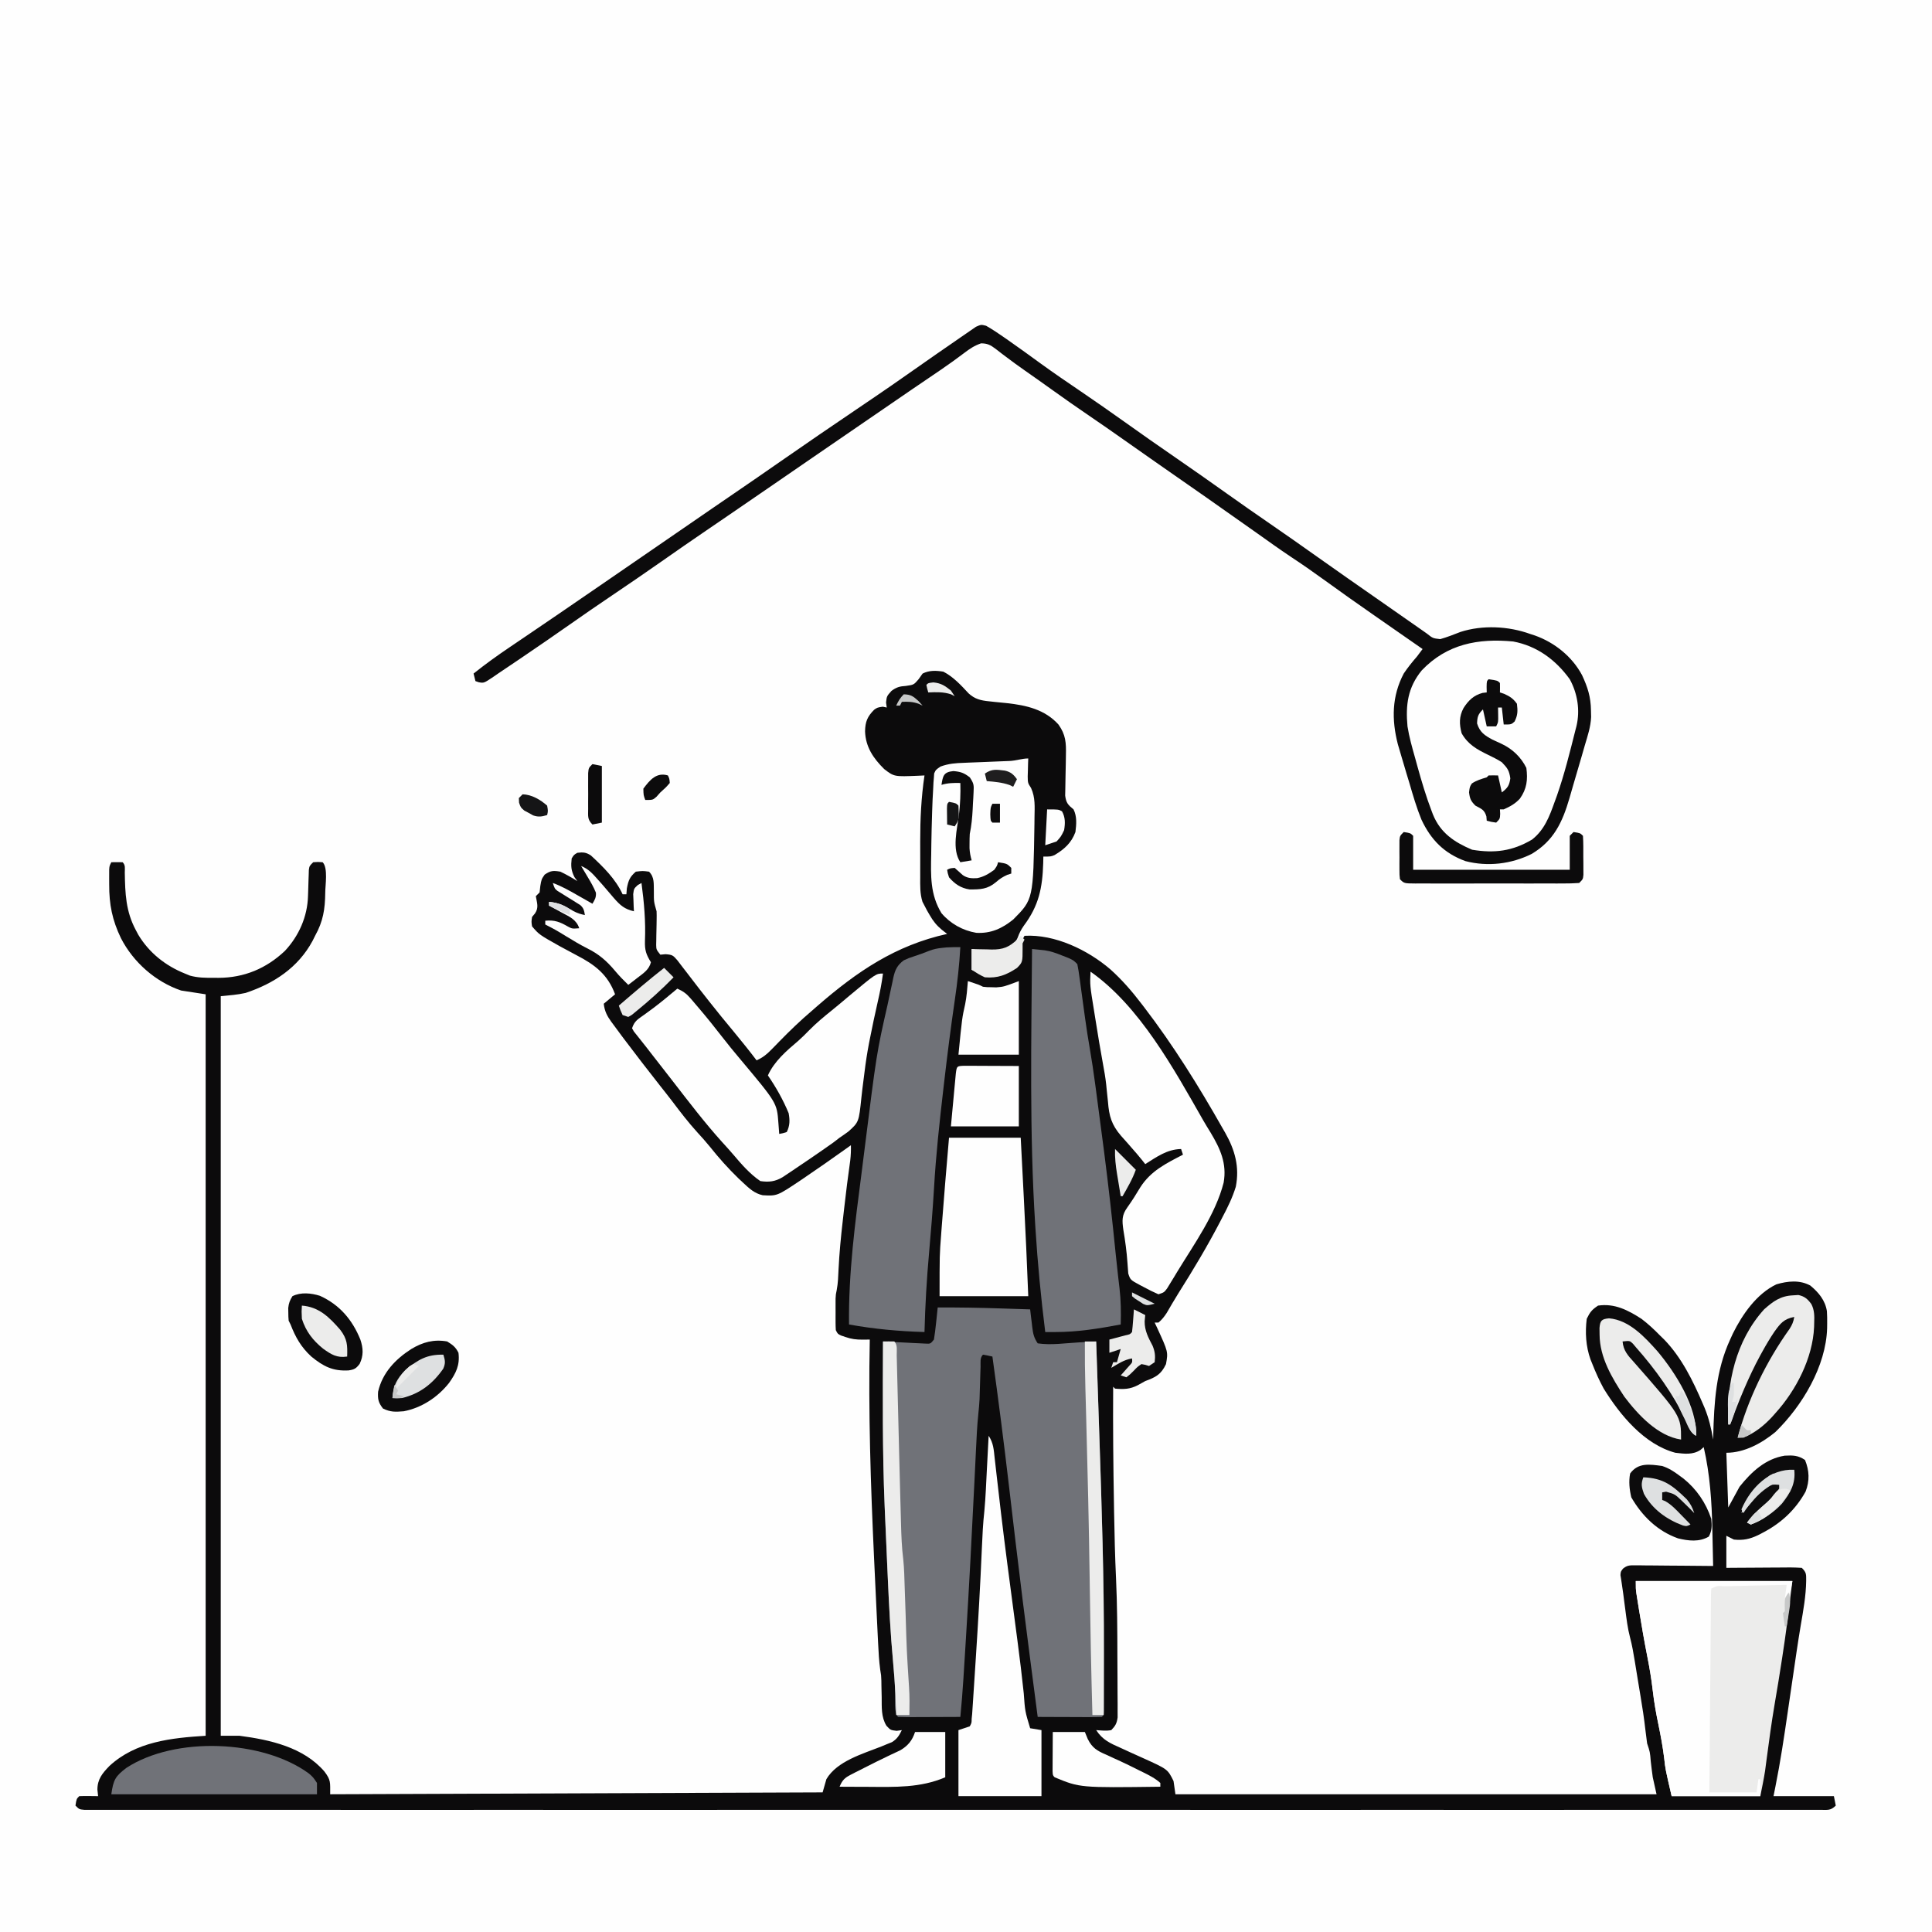 <svg version="1.1" xmlns="http://www.w3.org/2000/svg" width="1024" height="1024">
<rect width="100%" height="100%" fill="#333333" stroke="none"/>
<path d="M0 0 C337.92 0 675.84 0 1024 0 C1024 337.92 1024 675.84 1024 1024 C686.08 1024 348.16 1024 0 1024 C0 686.08 0 348.16 0 0 Z " fill="#FEFEFE" transform="translate(0,0)"/>
<path d="M0 0 C5.268 2.711 9.368 7.183 13.359 11.484 C16.657 14.531 19.857 15.279 24.254 15.711 C25.274 15.822 26.294 15.933 27.346 16.047 C29.462 16.263 31.58 16.474 33.697 16.68 C44.023 17.818 53.803 20.042 61 28 C64.873 33.422 65.113 37.668 64.957 44.25 C64.935 45.677 64.913 47.104 64.893 48.531 C64.855 50.77 64.812 53.008 64.753 55.246 C64.699 57.414 64.67 59.581 64.645 61.75 C64.604 63.691 64.604 63.691 64.562 65.672 C65.075 69.569 66.025 70.562 69 73 C70.878 76.756 70.515 80.91 70 85 C67.867 90.771 64.137 94.074 58.965 97.188 C57 98 57 98 53 98 C52.961 99.758 52.961 99.758 52.922 101.551 C52.505 114.663 50.615 124.005 42.594 134.711 C41.157 136.774 40.277 138.526 39.438 140.875 C37.522 145.038 36.231 146.176 32 148 C26.161 148.508 20.693 148.423 15 147 C15 150.63 15 154.26 15 158 C16.65 158.66 18.3 159.32 20 160 C20.66 160.33 21.32 160.66 22 161 C28.687 161.836 33.287 159.338 39 156 C41.092 153.908 40.443 149.594 40.621 146.762 C40.991 144.069 41.636 142.325 43 140 C59.102 139.089 76.521 147.464 88.562 157.812 C94.702 163.323 100.001 169.441 105 176 C105.407 176.528 105.814 177.057 106.234 177.601 C121.82 197.914 135.395 219.741 148 242 C148.68 243.182 148.68 243.182 149.375 244.388 C154.575 253.562 157.059 262.536 155 273 C153.257 278.68 150.775 283.761 148 289 C147.357 290.242 147.357 290.242 146.7 291.508 C139.903 304.571 132.379 317.133 124.509 329.572 C122.402 332.963 120.392 336.409 118.39 339.862 C117.075 341.885 115.848 343.453 114 345 C113.34 345 112.68 345 112 345 C112.65 346.377 112.65 346.377 113.312 347.781 C119.159 360.509 119.159 360.509 118 367 C115.405 372.501 112.586 373.952 107 376 C105.683 376.721 104.37 377.45 103.062 378.188 C98.862 380.337 95.672 380.41 91 380 C90.67 379.67 90.34 379.34 90 379 C89.857 400.068 90.061 421.123 90.438 442.188 C90.457 443.338 90.477 444.489 90.497 445.675 C90.699 457.325 90.971 468.959 91.52 480.598 C92.149 494.373 92.222 508.148 92.24 521.935 C92.246 525.584 92.27 529.232 92.298 532.881 C92.317 535.726 92.322 538.571 92.324 541.415 C92.328 543.412 92.347 545.408 92.366 547.405 C92.363 548.608 92.36 549.812 92.356 551.052 C92.36 552.107 92.364 553.163 92.367 554.251 C91.95 557.377 91.181 558.754 89 561 C86.239 561.528 83.836 561.186 81 561 C84.383 566.231 88.498 568.011 94 570.438 C95.712 571.225 97.425 572.013 99.137 572.801 C101.41 573.832 103.685 574.859 105.963 575.88 C118.906 581.727 118.906 581.727 122 588 C122.33 590.31 122.66 592.62 123 595 C207.15 595 291.3 595 378 595 C377.34 592.03 376.68 589.06 376 586 C375.609 583.184 375.246 580.386 374.938 577.562 C374.539 572.632 374.539 572.632 373 568 C372.651 565.541 372.34 563.092 372.062 560.625 C371.397 554.76 370.523 548.955 369.533 543.136 C369.008 540.046 368.501 536.953 368 533.859 C367.835 532.851 367.67 531.843 367.5 530.805 C367.164 528.753 366.831 526.701 366.5 524.648 C365.796 520.371 365.089 516.14 363.973 511.949 C362.684 507.054 362.086 502.076 361.438 497.062 C361.312 496.125 361.186 495.187 361.057 494.221 C360.811 492.37 360.573 490.518 360.343 488.665 C360.117 486.909 359.864 485.157 359.583 483.41 C359.404 482.215 359.404 482.215 359.223 480.996 C359.108 480.295 358.993 479.595 358.875 478.873 C359 477 359 477 360.223 475.404 C362.491 473.612 363.695 473.636 366.563 473.659 C367.484 473.66 368.405 473.66 369.353 473.66 C370.344 473.676 371.335 473.691 372.355 473.707 C373.881 473.713 373.881 473.713 375.437 473.72 C378.687 473.737 381.937 473.774 385.188 473.812 C387.39 473.828 389.592 473.841 391.795 473.854 C397.197 473.887 402.598 473.937 408 474 C407.905 469.184 407.798 464.368 407.683 459.553 C407.645 457.923 407.61 456.293 407.578 454.663 C407.287 439.952 406.322 425.383 403 411 C402.17 411.729 402.17 411.729 401.324 412.473 C397.191 415.189 392.768 414.566 388 414 C371.463 409.596 358.64 393.973 350 380 C347.706 375.763 345.762 371.482 344 367 C343.661 366.161 343.322 365.322 342.973 364.457 C340.529 357.553 340.097 350.252 341 343 C342.68 339.489 343.723 338.184 347 336 C355.749 334.709 362.782 338.352 370 343 C373.628 345.75 376.829 348.74 380 352 C380.673 352.652 381.346 353.305 382.039 353.977 C391.262 363.494 397.333 375.867 402.5 387.938 C402.826 388.693 403.152 389.449 403.488 390.228 C405.738 395.71 407.018 401.163 408 407 C408.015 406.392 408.029 405.785 408.044 405.158 C408.521 387.279 409.426 370.493 417 354 C417.492 352.921 417.985 351.842 418.492 350.73 C423.468 340.695 431.1 329.672 441.551 324.719 C447.53 322.964 453.892 322.303 459.504 325.367 C463.866 328.982 467.415 333.169 468.299 338.958 C468.44 341.169 468.468 343.347 468.438 345.562 C468.424 346.757 468.424 346.757 468.41 347.976 C467.825 368.152 455.204 389.169 441 403 C433.732 408.988 424.495 414 415 414 C415.33 423.57 415.66 433.14 416 443 C418.97 437.555 418.97 437.555 422 432 C428.271 424.152 435.734 417.153 445.93 415.535 C450.281 415.299 453.03 415.346 456.688 417.812 C459.01 423.452 459.218 428.849 457 434.586 C451.532 444.435 443.754 451.541 433.812 456.625 C432.815 457.14 432.815 457.14 431.797 457.665 C427.404 459.759 423.951 460.51 419 460 C417.68 459.34 416.36 458.68 415 458 C415 463.61 415 469.22 415 475 C416.201 474.99 417.402 474.979 418.64 474.968 C423.087 474.932 427.533 474.909 431.98 474.89 C433.906 474.88 435.833 474.866 437.759 474.849 C440.524 474.825 443.289 474.814 446.055 474.805 C446.919 474.794 447.784 474.784 448.675 474.773 C450.785 474.773 452.894 474.877 455 475 C457.537 477.537 457.298 478.412 457.312 481.938 C457.189 489.832 455.8 497.505 454.46 505.264 C452.881 514.659 451.536 524.093 450.16 533.52 C449.816 535.865 449.472 538.211 449.127 540.557 C448.595 544.183 448.063 547.809 447.534 551.436 C445.603 564.676 443.644 577.88 441 591 C440.67 592.65 440.34 594.3 440 596 C450.56 596 461.12 596 472 596 C472.33 597.65 472.66 599.3 473 601 C470.239 603.761 468.666 603.25 464.797 603.251 C464.15 603.254 463.502 603.256 462.835 603.259 C460.64 603.266 458.446 603.259 456.251 603.252 C454.665 603.254 453.079 603.257 451.493 603.26 C447.098 603.268 442.704 603.264 438.309 603.257 C433.542 603.252 428.775 603.258 424.008 603.263 C415.641 603.271 407.274 603.27 398.907 603.265 C386.465 603.258 374.023 603.262 361.582 603.268 C339.366 603.278 317.15 603.277 294.934 603.272 C275.493 603.267 256.052 603.265 236.611 603.268 C235.324 603.268 234.036 603.268 232.71 603.268 C227.484 603.269 222.258 603.269 217.032 603.27 C202.423 603.272 187.813 603.273 173.204 603.274 C172.206 603.274 172.206 603.274 171.188 603.274 C149.978 603.274 128.769 603.272 107.56 603.268 C106.527 603.268 106.527 603.268 105.474 603.267 C94.298 603.265 83.121 603.263 71.945 603.26 C27.614 603.251 -16.717 603.251 -61.047 603.261 C-72.218 603.263 -83.389 603.266 -94.56 603.268 C-95.247 603.268 -95.935 603.268 -96.644 603.268 C-117.831 603.273 -139.017 603.274 -160.204 603.274 C-161.201 603.274 -161.201 603.274 -162.219 603.274 C-177.466 603.273 -192.714 603.271 -207.962 603.27 C-213.178 603.269 -218.395 603.268 -223.611 603.268 C-225.538 603.267 -225.538 603.267 -227.504 603.267 C-246.937 603.265 -266.37 603.268 -285.803 603.273 C-307.89 603.278 -329.977 603.277 -352.064 603.266 C-364.439 603.26 -376.814 603.26 -389.189 603.267 C-397.44 603.272 -405.691 603.269 -413.942 603.26 C-418.653 603.256 -423.364 603.254 -428.076 603.261 C-432.353 603.268 -436.63 603.265 -440.907 603.255 C-442.453 603.253 -443.999 603.254 -445.545 603.259 C-447.629 603.266 -449.713 603.26 -451.797 603.251 C-453.535 603.25 -453.535 603.25 -455.308 603.25 C-458 603 -458 603 -460 601 C-459.464 597.464 -459.464 597.464 -458 596 C-456.314 595.928 -454.625 595.916 -452.938 595.938 C-452.018 595.947 -451.099 595.956 -450.152 595.965 C-449.442 595.976 -448.732 595.988 -448 596 C-448.186 594.268 -448.186 594.268 -448.375 592.5 C-448.356 586.988 -445.728 583.84 -442 580 C-428.036 567.07 -409.116 565.132 -391 564 C-391 434.31 -391 304.62 -391 171 C-395.29 170.34 -399.58 169.68 -404 169 C-417.618 164.375 -429.355 153.991 -435.903 141.241 C-440.532 131.611 -442.171 123.366 -442.125 112.75 C-442.131 111.385 -442.131 111.385 -442.137 109.992 C-442.135 109.123 -442.134 108.255 -442.133 107.359 C-442.132 106.57 -442.131 105.781 -442.129 104.968 C-442 103 -442 103 -441 101 C-439 100.957 -437 100.959 -435 101 C-433.411 102.589 -433.872 104.252 -433.859 106.453 C-433.67 117.596 -433.358 126.997 -428 137 C-427.567 137.813 -427.134 138.627 -426.688 139.465 C-420.944 149.011 -412.267 155.877 -402 160 C-401.105 160.367 -400.211 160.735 -399.289 161.113 C-395.005 162.268 -391.041 162.292 -386.625 162.25 C-385.813 162.258 -385.001 162.265 -384.164 162.273 C-370.559 162.23 -358.862 157.315 -349 148 C-341.585 140.065 -337.063 129.84 -336.754 118.988 C-336.705 117.605 -336.705 117.605 -336.654 116.193 C-336.593 114.261 -336.535 112.329 -336.482 110.396 C-336.448 109.478 -336.414 108.56 -336.379 107.613 C-336.341 106.357 -336.341 106.357 -336.303 105.075 C-336 103 -336 103 -334 101 C-331.438 100.812 -331.438 100.812 -329 101 C-326.034 103.966 -327.627 113.219 -327.613 117.215 C-327.723 125.909 -328.719 132.323 -333 140 C-333.434 140.871 -333.869 141.743 -334.316 142.641 C-341.967 156.853 -354.821 165.274 -369.82 170.273 C-374.14 171.26 -378.591 171.559 -383 172 C-383 301.36 -383 430.72 -383 564 C-379.7 564 -376.4 564 -373 564 C-356.874 566.118 -339.035 570.062 -328 583 C-324.592 587.539 -325 588.641 -325 595 C-238.87 594.67 -152.74 594.34 -64 594 C-63.34 591.69 -62.68 589.38 -62 587 C-56.381 577.402 -42.722 573.584 -32.951 569.701 C-31.968 569.293 -30.985 568.885 -29.973 568.465 C-29.088 568.11 -28.204 567.756 -27.293 567.39 C-24.489 565.69 -23.466 563.892 -22 561 C-22.908 561.124 -23.815 561.247 -24.75 561.375 C-28 561 -28 561 -30.16 558.691 C-33.016 554.055 -32.637 548.85 -32.688 543.562 C-32.73 541.543 -32.775 539.523 -32.824 537.504 C-32.835 536.615 -32.847 535.726 -32.858 534.811 C-32.954 531.949 -32.954 531.949 -33.473 528.945 C-34.091 524.32 -34.351 519.734 -34.573 515.076 C-34.621 514.099 -34.67 513.122 -34.721 512.115 C-34.881 508.876 -35.037 505.637 -35.191 502.398 C-35.273 500.714 -35.273 500.714 -35.356 498.995 C-35.769 490.455 -36.168 481.915 -36.562 473.375 C-36.62 472.13 -36.678 470.886 -36.738 469.604 C-38.533 431.038 -39.795 392.609 -39 354 C-40.264 354.012 -41.528 354.024 -42.83 354.037 C-46.126 354.068 -48.804 353.737 -51.938 352.625 C-52.689 352.37 -53.441 352.115 -54.215 351.852 C-56 351 -56 351 -57 349 C-57.095 347.611 -57.131 346.217 -57.133 344.824 C-57.134 343.996 -57.135 343.168 -57.137 342.314 C-57.133 341.448 -57.129 340.581 -57.125 339.688 C-57.129 338.832 -57.133 337.977 -57.137 337.096 C-57.135 335.848 -57.135 335.848 -57.133 334.574 C-57.132 333.817 -57.131 333.06 -57.129 332.28 C-57 330 -57 330 -56.519 327.725 C-55.83 324.106 -55.716 320.495 -55.559 316.824 C-55.133 308.201 -54.318 299.66 -53.325 291.085 C-53.061 288.803 -52.804 286.52 -52.549 284.236 C-51.602 275.854 -50.554 267.495 -49.365 259.143 C-49.045 256.388 -48.928 253.769 -49 251 C-50.053 251.75 -51.106 252.5 -52.191 253.273 C-59.434 258.419 -66.694 263.537 -74.062 268.5 C-74.644 268.896 -75.225 269.292 -75.824 269.701 C-88.136 277.927 -88.136 277.927 -95.789 277.496 C-100.095 276.53 -102.839 273.961 -106 271 C-106.868 270.188 -107.735 269.376 -108.629 268.539 C-114.112 263.216 -119.059 257.66 -123.824 251.676 C-125.945 249.068 -128.159 246.595 -130.438 244.125 C-135.195 238.898 -139.439 233.331 -143.7 227.703 C-145.871 224.859 -148.094 222.057 -150.312 219.25 C-156.628 211.232 -162.864 203.156 -169 195 C-169.759 193.992 -169.759 193.992 -170.533 192.963 C-171.95 191.067 -173.353 189.161 -174.75 187.25 C-175.168 186.69 -175.587 186.13 -176.018 185.553 C-178.286 182.409 -179.57 179.87 -180 176 C-178.02 174.35 -176.04 172.7 -174 171 C-177.858 160.503 -184.698 155.332 -194.375 150.312 C-196.364 149.249 -198.351 148.183 -200.336 147.113 C-201.29 146.6 -202.243 146.086 -203.226 145.557 C-214.206 139.394 -214.206 139.394 -218 135 C-218.375 132.562 -218.375 132.562 -218 130 C-217.484 129.381 -216.969 128.762 -216.438 128.125 C-214.314 124.986 -215.397 122.616 -216 119 C-215.34 118.34 -214.68 117.68 -214 117 C-213.876 115.886 -213.752 114.772 -213.625 113.625 C-213 110 -213 110 -211.312 107.562 C-208.143 105.421 -206.789 105.357 -203 106 C-199.877 107.477 -196.932 109.176 -194 111 C-194.743 109.979 -194.743 109.979 -195.5 108.938 C-197.343 105.328 -197.445 103.006 -197 99 C-195.812 97.062 -195.812 97.062 -194 96 C-190.932 95.637 -189.452 95.71 -186.824 97.398 C-180.346 103.391 -173.712 109.867 -170 118 C-169.34 118 -168.68 118 -168 118 C-167.918 116.948 -167.835 115.896 -167.75 114.812 C-166.924 110.615 -166.222 108.798 -163 106 C-159.375 105.562 -159.375 105.562 -156 106 C-152.999 109.001 -153.573 112.467 -153.438 116.5 C-153.465 121.915 -153.465 121.915 -152 127 C-151.94 128.487 -151.94 129.977 -151.973 131.465 C-151.985 132.347 -151.997 133.23 -152.01 134.139 C-152.045 136.001 -152.084 137.863 -152.127 139.725 C-152.138 140.608 -152.149 141.492 -152.16 142.402 C-152.177 143.212 -152.194 144.021 -152.211 144.855 C-152.14 147.299 -152.14 147.299 -150 150 C-148.645 149.872 -148.645 149.872 -147.262 149.742 C-143.553 150.035 -143.272 150.34 -140.957 153.008 C-139.89 154.366 -138.843 155.739 -137.812 157.125 C-137.247 157.853 -136.682 158.581 -136.099 159.33 C-134.938 160.828 -133.784 162.332 -132.639 163.841 C-130.316 166.902 -127.939 169.918 -125.562 172.938 C-125.128 173.495 -124.693 174.052 -124.244 174.626 C-119.91 180.166 -115.426 185.58 -110.941 190.998 C-106.866 195.927 -102.863 200.902 -99 206 C-95.754 204.579 -93.637 202.862 -91.172 200.332 C-90.095 199.239 -90.095 199.239 -88.996 198.123 C-87.884 196.979 -87.884 196.979 -86.75 195.812 C-81.355 190.288 -75.876 185.01 -70 180 C-68.87 179.015 -67.741 178.03 -66.613 177.043 C-45.78 158.963 -25.397 145.049 2 139 C1.077 138.278 0.154 137.556 -0.797 136.812 C-3.59 134.482 -5.438 132.185 -7.25 129 C-7.73 128.175 -8.209 127.35 -8.703 126.5 C-9.345 125.262 -9.345 125.262 -10 124 C-10.527 123 -10.527 123 -11.064 121.979 C-12.439 117.602 -12.285 113.391 -12.266 108.828 C-12.268 107.832 -12.269 106.836 -12.271 105.81 C-12.273 103.699 -12.269 101.588 -12.261 99.476 C-12.25 96.303 -12.261 93.13 -12.273 89.957 C-12.28 78.159 -11.746 66.673 -10 55 C-11.604 55.078 -11.604 55.078 -13.24 55.157 C-26.058 55.687 -26.058 55.687 -31.355 51.625 C-37.125 45.924 -41.215 39.927 -41.5 31.625 C-41.41 26.534 -40.262 23.757 -36.668 20.172 C-35 19 -35 19 -32.125 18.562 C-31.424 18.707 -30.723 18.851 -30 19 C-30.124 18.113 -30.248 17.226 -30.375 16.312 C-30 13 -30 13 -27.5 10.188 C-24.943 8.265 -23.109 7.743 -19.938 7.562 C-15.673 6.965 -15.673 6.965 -13.125 4 C-12.424 3.01 -11.723 2.02 -11 1 C-7.462 -0.769 -3.854 -0.642 0 0 Z " fill="#0C0B0C" transform="translate(500,356)"/>
<path d="M0 0 C11.178 -0.068 22.328 0.13 33.5 0.5 C35.017 0.548 36.534 0.597 38.051 0.645 C41.701 0.76 45.35 0.879 49 1 C49.121 2.048 49.242 3.096 49.367 4.176 C49.536 5.555 49.705 6.934 49.875 8.312 C49.954 9.003 50.032 9.693 50.113 10.404 C50.559 13.956 50.98 15.97 53 19 C60.074 20.078 67.798 18.869 74.941 18.484 C75.816 18.438 76.69 18.391 77.591 18.343 C79.727 18.229 81.864 18.115 84 18 C84.376 29.157 84.75 40.314 85.122 51.47 C85.294 56.656 85.468 61.842 85.643 67.028 C86.927 105.093 88.192 143.145 88.13 181.236 C88.124 184.9 88.128 188.563 88.134 192.226 C88.138 195.103 88.136 197.98 88.134 200.858 C88.133 202.864 88.136 204.87 88.139 206.876 C88.134 208.659 88.134 208.659 88.129 210.479 C88.129 211.525 88.128 212.572 88.127 213.65 C88 216 88 216 87 217 C84.479 217.088 81.986 217.115 79.465 217.098 C78.335 217.096 78.335 217.096 77.182 217.093 C74.767 217.088 72.352 217.075 69.938 217.062 C68.304 217.057 66.671 217.053 65.037 217.049 C61.025 217.038 57.012 217.021 53 217 C51.7 207.084 50.409 197.168 49.125 187.25 C49.026 186.485 48.927 185.72 48.825 184.932 C46.239 164.949 43.728 144.958 41.352 124.949 C41.188 123.571 41.188 123.571 41.021 122.166 C39.952 113.155 38.89 104.143 37.838 95.13 C35.142 72.05 32.196 49.016 29 26 C27.344 25.618 25.675 25.286 24 25 C22.273 26.727 22.789 29.077 22.719 31.434 C22.681 32.558 22.644 33.683 22.605 34.842 C22.571 36.028 22.536 37.215 22.5 38.438 C22.43 40.749 22.357 43.06 22.281 45.371 C22.251 46.402 22.221 47.432 22.189 48.494 C22.045 51.161 21.823 53.764 21.534 56.416 C20.87 62.833 20.58 69.267 20.275 75.709 C20.165 78.044 20.051 80.379 19.936 82.714 C19.771 86.08 19.607 89.446 19.443 92.812 C18.1 120.437 16.655 148.053 14.942 175.657 C14.813 177.737 14.685 179.817 14.557 181.897 C14.318 185.76 14.076 189.622 13.832 193.484 C13.728 195.156 13.728 195.156 13.621 196.861 C13.19 203.586 12.646 210.293 12 217 C7.319 217.025 2.637 217.043 -2.044 217.055 C-3.638 217.06 -5.232 217.067 -6.825 217.075 C-9.112 217.088 -11.398 217.093 -13.684 217.098 C-14.4 217.103 -15.117 217.108 -15.855 217.113 C-17.571 217.113 -19.286 217.062 -21 217 C-23.381 214.619 -22.406 207.83 -22.518 204.438 C-22.74 198.788 -23.152 193.176 -23.675 187.548 C-25.053 172.669 -25.803 157.773 -26.469 142.848 C-26.564 140.714 -26.661 138.581 -26.758 136.448 C-27.188 126.966 -27.601 117.483 -28 108 C-28.041 107.039 -28.082 106.077 -28.124 105.086 C-29.343 76.071 -29.105 47.034 -29 18 C-28.253 18.041 -27.506 18.082 -26.737 18.124 C-23.367 18.301 -19.996 18.463 -16.625 18.625 C-15.449 18.689 -14.274 18.754 -13.062 18.82 C-11.941 18.872 -10.82 18.923 -9.664 18.977 C-8.627 19.029 -7.59 19.081 -6.522 19.135 C-3.827 19.272 -3.827 19.272 -2 17 C-1.533 14.109 -1.163 11.283 -0.875 8.375 C-0.789 7.573 -0.702 6.771 -0.613 5.945 C-0.401 3.964 -0.2 1.982 0 0 Z " fill="#707278" transform="translate(497,693)"/>
<path d="M0 0 C3.305 1.878 6.434 3.967 9.542 6.15 C10.24 6.635 10.939 7.12 11.658 7.619 C17.567 11.74 23.391 15.976 29.216 20.215 C36.129 25.223 43.175 30.024 50.24 34.814 C57.996 40.077 65.666 45.451 73.305 50.881 C82.28 57.26 91.269 63.616 100.354 69.837 C109.471 76.081 118.484 82.469 127.5 88.858 C135.086 94.232 142.683 99.584 150.354 104.837 C158.748 110.585 167.053 116.455 175.354 122.337 C185.732 129.689 196.145 136.987 206.59 144.243 C214.122 149.476 221.64 154.73 229.148 159.997 C229.923 160.54 230.697 161.083 231.495 161.642 C232.17 162.116 232.846 162.59 233.542 163.079 C236.79 165.648 236.79 165.648 240.706 166.087 C244.381 165.046 247.886 163.668 251.44 162.275 C263.157 158.505 276.863 159.198 288.354 163.337 C289.205 163.616 290.056 163.894 290.932 164.181 C301.355 167.89 310.598 175.331 315.862 185.15 C318.878 191.629 320.508 196.725 320.604 203.9 C320.643 205.603 320.643 205.603 320.682 207.341 C320.468 212.534 318.83 217.388 317.354 222.337 C316.792 224.293 316.231 226.248 315.67 228.204 C314.177 233.335 312.67 238.462 311.16 243.587 C310.492 245.866 309.835 248.147 309.186 250.431 C305.475 263.154 300.86 273.007 289.147 279.943 C278.398 285.31 265.877 286.803 254.086 283.75 C242.795 279.657 235.786 272.459 230.764 261.786 C228.17 255.442 226.259 248.915 224.354 242.337 C223.835 240.628 223.314 238.92 222.792 237.212 C222.31 235.588 221.832 233.963 221.354 232.337 C221.012 231.191 220.671 230.045 220.319 228.865 C219.959 227.639 219.6 226.413 219.229 225.15 C218.73 223.458 218.73 223.458 218.221 221.732 C214.898 208.722 215.046 196.355 221.354 184.337 C223.491 181.139 225.838 178.241 228.354 175.337 C229.36 174.008 230.36 172.675 231.354 171.337 C230.762 170.926 230.17 170.514 229.56 170.091 C222.489 165.176 215.421 160.258 208.354 155.337 C207.442 154.703 206.531 154.068 205.592 153.415 C196.625 147.171 187.695 140.885 178.854 134.462 C173.137 130.309 167.362 126.292 161.456 122.411 C155.401 118.362 149.486 114.109 143.546 109.893 C125.677 97.213 107.715 84.666 89.72 72.165 C83.996 68.186 78.291 64.182 72.604 60.15 C66.667 55.941 60.681 51.81 54.667 47.712 C48.01 43.176 41.416 38.568 34.877 33.865 C30.175 30.483 25.44 27.146 20.694 23.826 C17.206 21.381 13.758 18.904 10.374 16.318 C9.747 15.846 9.121 15.375 8.475 14.89 C7.304 14.006 6.143 13.108 4.995 12.195 C2.321 10.194 0.706 9.339 -2.666 9.318 C-6.23 10.537 -8.639 12.185 -11.646 14.462 C-12.876 15.375 -14.108 16.285 -15.341 17.193 C-16.359 17.944 -16.359 17.944 -17.397 18.71 C-21.705 21.827 -26.119 24.791 -30.521 27.775 C-32.431 29.073 -34.341 30.371 -36.251 31.669 C-37.171 32.294 -38.091 32.919 -39.038 33.562 C-42.645 36.017 -46.241 38.487 -49.833 40.962 C-55.597 44.931 -61.369 48.887 -67.146 52.837 C-75.004 58.211 -82.852 63.598 -90.694 68.994 C-94.68 71.736 -98.667 74.477 -102.653 77.217 C-105.949 79.483 -109.245 81.749 -112.541 84.017 C-119.674 88.924 -126.812 93.823 -133.958 98.712 C-134.754 99.257 -135.55 99.801 -136.37 100.362 C-140.369 103.098 -144.369 105.831 -148.373 108.56 C-156.313 113.976 -164.222 119.431 -172.083 124.962 C-180.812 131.101 -189.636 137.097 -198.476 143.074 C-205.909 148.102 -213.311 153.167 -220.646 158.337 C-228.839 164.109 -237.106 169.769 -245.396 175.4 C-246.3 176.015 -246.3 176.015 -247.222 176.642 C-251.019 179.224 -254.83 181.784 -258.646 184.337 C-259.459 184.899 -260.272 185.461 -261.109 186.04 C-266.153 189.422 -266.153 189.422 -268.86 188.955 C-269.449 188.751 -270.039 188.547 -270.646 188.337 C-270.976 187.017 -271.306 185.697 -271.646 184.337 C-265.432 179.379 -259.05 174.778 -252.458 170.337 C-250.514 169.02 -248.57 167.702 -246.626 166.384 C-245.638 165.716 -244.65 165.047 -243.632 164.359 C-238.837 161.113 -234.054 157.85 -229.271 154.587 C-227.895 153.649 -227.895 153.649 -226.49 152.692 C-219.164 147.696 -211.852 142.678 -204.549 137.648 C-201.25 135.376 -197.948 133.107 -194.646 130.837 C-193.313 129.921 -191.979 129.004 -190.646 128.087 C-182.646 122.587 -174.646 117.087 -166.646 111.587 C-165.986 111.134 -165.326 110.68 -164.647 110.213 C-163.311 109.294 -161.975 108.376 -160.639 107.458 C-157.343 105.192 -154.047 102.925 -150.751 100.657 C-149.446 99.759 -148.14 98.861 -146.833 97.962 C-146.176 97.51 -145.519 97.058 -144.842 96.592 C-141.306 94.161 -137.768 91.736 -134.224 89.318 C-125.565 83.407 -116.933 77.459 -108.333 71.462 C-95.099 62.237 -81.765 53.162 -68.412 44.111 C-66.281 42.666 -64.151 41.22 -62.021 39.775 C-60.964 39.057 -59.907 38.34 -58.818 37.601 C-53.232 33.802 -47.671 29.971 -42.151 26.078 C-38.929 23.806 -35.698 21.55 -32.463 19.299 C-30.386 17.852 -28.312 16.402 -26.239 14.95 C-23.184 12.812 -20.114 10.697 -17.035 8.592 C-15.825 7.761 -14.618 6.922 -13.417 6.077 C-11.735 4.896 -10.039 3.74 -8.337 2.587 C-6.871 1.574 -6.871 1.574 -5.375 0.54 C-2.646 -0.663 -2.646 -0.663 0 0 Z " fill="#FEFEFE" transform="translate(522.646,172.663)"/>
<path d="M0 0 C27.39 0 54.78 0 83 0 C79.511 27.913 79.511 27.913 78.062 37.5 C77.812 39.179 77.812 39.179 77.557 40.891 C76.304 49.202 74.922 57.486 73.505 65.77 C71.922 75.161 70.635 84.589 69.395 94.031 C69.241 95.183 69.088 96.336 68.93 97.523 C68.798 98.533 68.666 99.543 68.531 100.583 C67.832 105.081 66.893 109.537 66 114 C50.49 114 34.98 114 19 114 C15.673 99.583 15.673 99.583 15.062 93.938 C14.322 87.903 13.243 82.013 12 76.062 C10.753 70.069 9.692 64.146 9 58.062 C8.308 51.993 7.306 46.055 6.125 40.062 C4.514 31.877 3.074 23.675 1.75 15.438 C1.575 14.361 1.4 13.284 1.219 12.174 C0.979 10.663 0.979 10.663 0.734 9.121 C0.592 8.228 0.45 7.336 0.304 6.416 C0 4 0 4 0 0 Z " fill="#ECECEB" transform="translate(867,838)"/>
<path d="M0 0 C-0.527 9.413 -1.553 18.66 -2.927 27.985 C-5.1 42.794 -6.97 57.632 -8.688 72.5 C-8.841 73.821 -8.841 73.821 -8.997 75.168 C-11.018 92.606 -12.939 110.032 -13.938 127.562 C-14.627 139.02 -15.533 150.443 -16.562 161.875 C-17.823 175.907 -18.642 189.913 -19 204 C-32.56 203.609 -45.65 202.426 -59 200 C-59.339 172.954 -55.776 146.133 -52.305 119.37 C-51.847 115.812 -51.404 112.252 -50.961 108.691 C-44.373 56.101 -44.373 56.101 -38.582 30.595 C-38.007 28.033 -37.469 25.466 -36.938 22.895 C-36.605 21.346 -36.272 19.798 -35.938 18.25 C-35.799 17.564 -35.661 16.878 -35.519 16.172 C-34.577 11.989 -33.435 9.6 -30 7 C-27.379 5.805 -27.379 5.805 -24.562 4.875 C-20.461 3.498 -20.461 3.498 -16.434 1.922 C-14.043 1.016 -12.035 0.616 -9.5 0.375 C-8.768 0.3 -8.036 0.225 -7.281 0.148 C-4.848 -0.01 -2.438 -0.01 0 0 Z " fill="#707278" transform="translate(509,502)"/>
<path d="M0 0 C1.424 0.139 2.848 0.283 4.272 0.43 C5.065 0.51 5.858 0.59 6.675 0.672 C9.966 1.136 12.86 2.204 15.938 3.438 C17.591 4.085 17.591 4.085 19.277 4.746 C22 6 22 6 24 8 C24.49 10.421 24.87 12.774 25.184 15.219 C25.284 15.944 25.384 16.67 25.487 17.417 C25.7 18.971 25.91 20.525 26.116 22.08 C26.651 26.111 27.212 30.139 27.77 34.168 C27.877 34.952 27.985 35.737 28.096 36.545 C28.846 41.985 29.683 47.402 30.625 52.812 C31.679 58.896 32.579 64.987 33.402 71.105 C33.532 72.062 33.661 73.018 33.794 74.003 C35.21 84.498 36.589 94.997 37.938 105.5 C38.066 106.503 38.195 107.505 38.328 108.538 C40.591 126.222 42.577 143.923 44.348 161.662 C44.722 165.378 45.12 169.09 45.548 172.8 C45.64 173.601 45.732 174.403 45.827 175.228 C46.004 176.754 46.184 178.28 46.367 179.805 C47.109 186.221 47.205 192.54 47 199 C35.423 201.181 24.125 203.023 12.306 203.007 C11.313 203.006 10.32 203.005 9.297 203.004 C8.16 203.002 8.16 203.002 7 203 C4.725 184.761 2.96 166.532 1.812 148.188 C1.769 147.509 1.726 146.831 1.681 146.132 C-1.405 97.516 -0.356 48.685 0 0 Z " fill="#707278" transform="translate(547,503)"/>
<path d="M0 0 C3.305 1.878 6.434 3.967 9.542 6.15 C10.24 6.635 10.939 7.12 11.658 7.619 C17.567 11.74 23.391 15.976 29.216 20.215 C36.129 25.223 43.175 30.024 50.24 34.814 C57.996 40.077 65.666 45.451 73.305 50.881 C82.28 57.26 91.269 63.616 100.354 69.837 C109.471 76.081 118.484 82.469 127.5 88.858 C135.086 94.232 142.683 99.584 150.354 104.837 C158.748 110.585 167.053 116.455 175.354 122.337 C185.732 129.689 196.145 136.987 206.59 144.243 C214.122 149.476 221.64 154.73 229.148 159.997 C229.923 160.54 230.697 161.083 231.495 161.642 C232.17 162.116 232.846 162.59 233.542 163.079 C236.79 165.648 236.79 165.648 240.706 166.087 C244.381 165.046 247.886 163.668 251.44 162.275 C263.157 158.505 276.863 159.198 288.354 163.337 C289.205 163.616 290.056 163.894 290.932 164.181 C301.355 167.89 310.598 175.331 315.862 185.15 C318.878 191.629 320.508 196.725 320.604 203.9 C320.643 205.603 320.643 205.603 320.682 207.341 C320.468 212.534 318.83 217.388 317.354 222.337 C316.792 224.293 316.231 226.248 315.67 228.204 C314.177 233.335 312.67 238.462 311.16 243.587 C310.492 245.866 309.835 248.147 309.186 250.431 C305.475 263.154 300.86 273.007 289.147 279.943 C278.398 285.31 265.877 286.803 254.086 283.75 C242.795 279.657 235.786 272.459 230.764 261.786 C228.17 255.442 226.259 248.915 224.354 242.337 C223.835 240.628 223.314 238.92 222.792 237.212 C222.31 235.588 221.832 233.963 221.354 232.337 C221.012 231.191 220.671 230.045 220.319 228.865 C219.959 227.639 219.6 226.413 219.229 225.15 C218.73 223.458 218.73 223.458 218.221 221.732 C214.898 208.722 215.046 196.355 221.354 184.337 C223.491 181.139 225.838 178.241 228.354 175.337 C229.36 174.008 230.36 172.675 231.354 171.337 C230.762 170.926 230.17 170.514 229.56 170.091 C222.489 165.176 215.421 160.258 208.354 155.337 C207.442 154.703 206.531 154.068 205.592 153.415 C196.625 147.171 187.695 140.885 178.854 134.462 C173.137 130.309 167.362 126.292 161.456 122.411 C155.401 118.362 149.486 114.109 143.546 109.893 C125.677 97.213 107.715 84.666 89.72 72.165 C83.996 68.186 78.291 64.182 72.604 60.15 C66.667 55.941 60.681 51.81 54.667 47.712 C48.01 43.176 41.416 38.568 34.877 33.865 C30.175 30.483 25.44 27.146 20.694 23.826 C17.206 21.381 13.758 18.904 10.374 16.318 C9.747 15.846 9.121 15.375 8.475 14.89 C7.304 14.006 6.143 13.108 4.995 12.195 C2.321 10.194 0.706 9.339 -2.666 9.318 C-6.23 10.537 -8.639 12.185 -11.646 14.462 C-12.876 15.375 -14.108 16.285 -15.341 17.193 C-16.359 17.944 -16.359 17.944 -17.397 18.71 C-21.705 21.827 -26.119 24.791 -30.521 27.775 C-32.431 29.073 -34.341 30.371 -36.251 31.669 C-37.171 32.294 -38.091 32.919 -39.038 33.562 C-42.645 36.017 -46.241 38.487 -49.833 40.962 C-55.597 44.931 -61.369 48.887 -67.146 52.837 C-75.004 58.211 -82.852 63.598 -90.694 68.994 C-94.68 71.736 -98.667 74.477 -102.653 77.217 C-105.949 79.483 -109.245 81.749 -112.541 84.017 C-119.674 88.924 -126.812 93.823 -133.958 98.712 C-134.754 99.257 -135.55 99.801 -136.37 100.362 C-140.369 103.098 -144.369 105.831 -148.373 108.56 C-156.313 113.976 -164.222 119.431 -172.083 124.962 C-180.812 131.101 -189.636 137.097 -198.476 143.074 C-205.909 148.102 -213.311 153.167 -220.646 158.337 C-228.839 164.109 -237.106 169.769 -245.396 175.4 C-246.3 176.015 -246.3 176.015 -247.222 176.642 C-251.019 179.224 -254.83 181.784 -258.646 184.337 C-259.459 184.899 -260.272 185.461 -261.109 186.04 C-266.153 189.422 -266.153 189.422 -268.86 188.955 C-269.449 188.751 -270.039 188.547 -270.646 188.337 C-270.976 187.017 -271.306 185.697 -271.646 184.337 C-265.432 179.379 -259.05 174.778 -252.458 170.337 C-250.514 169.02 -248.57 167.702 -246.626 166.384 C-245.638 165.716 -244.65 165.047 -243.632 164.359 C-238.837 161.113 -234.054 157.85 -229.271 154.587 C-227.895 153.649 -227.895 153.649 -226.49 152.692 C-219.164 147.696 -211.852 142.678 -204.549 137.648 C-201.25 135.376 -197.948 133.107 -194.646 130.837 C-193.313 129.921 -191.979 129.004 -190.646 128.087 C-182.646 122.587 -174.646 117.087 -166.646 111.587 C-165.986 111.134 -165.326 110.68 -164.647 110.213 C-163.311 109.294 -161.975 108.376 -160.639 107.458 C-157.343 105.192 -154.047 102.925 -150.751 100.657 C-149.446 99.759 -148.14 98.861 -146.833 97.962 C-146.176 97.51 -145.519 97.058 -144.842 96.592 C-141.306 94.161 -137.768 91.736 -134.224 89.318 C-125.565 83.407 -116.933 77.459 -108.333 71.462 C-95.099 62.237 -81.765 53.162 -68.412 44.111 C-66.281 42.666 -64.151 41.22 -62.021 39.775 C-60.964 39.057 -59.907 38.34 -58.818 37.601 C-53.232 33.802 -47.671 29.971 -42.151 26.078 C-38.929 23.806 -35.698 21.55 -32.463 19.299 C-30.386 17.852 -28.312 16.402 -26.239 14.95 C-23.184 12.812 -20.114 10.697 -17.035 8.592 C-15.825 7.761 -14.618 6.922 -13.417 6.077 C-11.735 4.896 -10.039 3.74 -8.337 2.587 C-6.871 1.574 -6.871 1.574 -5.375 0.54 C-2.646 -0.663 -2.646 -0.663 0 0 Z M230.917 182.65 C223.511 191.698 222.299 200.931 223.354 212.337 C224.257 218.047 225.843 223.595 227.417 229.15 C227.829 230.652 228.242 232.154 228.654 233.656 C230.851 241.563 233.176 249.416 236.104 257.087 C236.489 258.102 236.489 258.102 236.882 259.137 C240.874 268.852 248.188 273.729 257.604 277.712 C269.392 279.677 278.96 278.499 289.354 272.337 C295.941 267.209 298.62 260.004 301.354 252.337 C301.752 251.249 302.151 250.161 302.561 249.04 C306.539 237.674 309.421 226.007 312.354 214.337 C312.54 213.63 312.725 212.924 312.916 212.196 C314.913 203.718 313.476 194.906 309.354 187.337 C301.884 177.014 291.988 169.709 279.354 167.337 C260.786 165.574 244.279 168.67 230.917 182.65 Z " fill="#0C0B0C" transform="translate(522.646,172.663)"/>
<path d="M0 0 C-0.661 5.118 -1.646 10.098 -2.812 15.125 C-4.27 21.588 -5.668 28.059 -6.938 34.562 C-7.186 35.817 -7.186 35.817 -7.44 37.097 C-8.393 42.109 -9.165 47.118 -9.779 52.181 C-10.139 55.153 -10.527 58.121 -10.912 61.09 C-11.094 62.556 -11.261 64.024 -11.413 65.493 C-12.784 78.721 -12.784 78.721 -18.273 83.684 C-19.821 84.828 -21.395 85.938 -23 87 C-24.105 87.846 -25.208 88.695 -26.309 89.547 C-27.341 90.274 -28.374 91.001 -29.438 91.75 C-30.01 92.153 -30.583 92.557 -31.173 92.972 C-36.303 96.562 -41.49 100.07 -46.688 103.562 C-47.466 104.087 -48.245 104.612 -49.047 105.153 C-49.778 105.64 -50.509 106.127 -51.262 106.629 C-51.911 107.063 -52.56 107.497 -53.229 107.944 C-57.173 110.297 -60.512 110.651 -65 110 C-70.501 106.258 -74.921 101.174 -79.195 96.121 C-81.204 93.76 -83.285 91.476 -85.375 89.188 C-94.511 79.038 -102.78 68.198 -111.134 57.407 C-113.019 54.975 -114.909 52.547 -116.801 50.121 C-117.421 49.326 -118.04 48.531 -118.679 47.711 C-119.854 46.204 -121.03 44.696 -122.206 43.189 C-123.279 41.811 -124.349 40.43 -125.414 39.046 C-126.519 37.621 -127.64 36.208 -128.773 34.806 C-129.333 34.099 -129.892 33.392 -130.469 32.664 C-130.979 32.032 -131.488 31.4 -132.014 30.749 C-132.339 30.172 -132.665 29.595 -133 29 C-131.699 25.097 -129.949 24.259 -126.625 21.875 C-125.538 21.084 -124.452 20.291 -123.367 19.496 C-122.811 19.089 -122.255 18.681 -121.683 18.261 C-117.331 14.999 -113.178 11.479 -109 8 C-106.101 9.294 -104.216 10.579 -102.152 12.984 C-101.377 13.881 -101.377 13.881 -100.586 14.796 C-100.042 15.441 -99.498 16.086 -98.938 16.75 C-98.363 17.422 -97.789 18.094 -97.197 18.786 C-93.088 23.626 -89.12 28.565 -85.238 33.589 C-82.163 37.561 -78.984 41.428 -75.752 45.274 C-56.225 68.555 -56.225 68.555 -55.438 79.125 C-55.354 80.221 -55.27 81.316 -55.184 82.445 C-55.123 83.288 -55.062 84.131 -55 85 C-53.025 84.652 -53.025 84.652 -51 84 C-49.306 80.612 -49.327 77.638 -50 74 C-52.942 66.905 -56.655 60.326 -61 54 C-57.669 46.547 -51.123 40.92 -44.988 35.738 C-42.947 33.954 -41.073 32.072 -39.188 30.125 C-35.336 26.221 -31.201 22.789 -26.926 19.359 C-23.889 16.91 -20.914 14.397 -17.938 11.875 C-3.706 0 -3.706 0 0 0 Z " fill="#FEFEFE" transform="translate(468,516)"/>
<path d="M0 0 C26.058 18.296 44.172 51.552 59.718 78.786 C61.015 81.026 62.365 83.229 63.723 85.434 C68.763 93.857 72.35 101.696 70.557 111.814 C66.285 128.574 54.904 144.403 46 159 C45.071 160.544 45.071 160.544 44.123 162.12 C43.508 163.119 42.894 164.119 42.262 165.148 C41.708 166.055 41.155 166.962 40.585 167.896 C39 170 39 170 36 171 C33.35 169.842 30.9 168.636 28.375 167.25 C27.335 166.709 27.335 166.709 26.273 166.156 C21.127 163.382 21.127 163.382 20 160 C19.82 158.044 19.68 156.085 19.562 154.125 C19.159 148.304 18.387 142.624 17.402 136.875 C16.7 131.86 16.521 129.052 19.562 124.875 C22.014 121.436 24.224 117.947 26.375 114.312 C31.939 105.59 39.993 101.669 49 97 C48.67 96.01 48.34 95.02 48 94 C40.57 94.169 35.151 98.132 29 102 C28.408 101.252 27.817 100.505 27.207 99.734 C25.416 97.515 23.589 95.373 21.688 93.25 C21.12 92.595 20.552 91.94 19.968 91.266 C18.72 89.829 17.456 88.406 16.17 87.003 C11.161 81.184 9.827 76.558 9.25 69 C9.037 66.936 8.821 64.872 8.602 62.809 C8.453 61.308 8.453 61.308 8.302 59.777 C7.909 56.159 7.297 52.639 6.625 49.062 C5.185 41.265 3.904 33.443 2.66 25.613 C2.431 24.177 2.199 22.742 1.965 21.307 C-0.34 7.135 -0.34 7.135 0 0 Z " fill="#FEFEFE" transform="translate(578,515)"/>
<path d="M0 0 C-0.035 0.869 -0.07 1.738 -0.105 2.633 C-0.146 4.361 -0.146 4.361 -0.188 6.125 C-0.222 7.262 -0.257 8.399 -0.293 9.57 C-0.236 13.008 -0.236 13.008 1.492 15.676 C3.783 20.727 3.4 25.583 3.312 31.062 C3.301 32.212 3.29 33.361 3.278 34.546 C2.646 74.673 2.646 74.673 -7.957 85.344 C-13.873 90.139 -19.859 92.864 -27.555 92.418 C-34.75 91.188 -41.281 87.567 -46 82 C-52.061 72.056 -51.676 61.955 -51.438 50.75 C-51.415 48.967 -51.393 47.184 -51.372 45.402 C-51.297 40.266 -51.16 35.134 -51 30 C-50.98 29.292 -50.959 28.583 -50.938 27.853 C-50.817 23.793 -50.627 19.742 -50.375 15.688 C-50.33 14.724 -50.286 13.76 -50.24 12.767 C-50.169 11.899 -50.097 11.031 -50.023 10.137 C-49.971 9.402 -49.919 8.666 -49.865 7.909 C-49 6 -49 6 -46.501 4.285 C-42.216 2.712 -38.483 2.444 -33.953 2.305 C-32.675 2.248 -32.675 2.248 -31.37 2.19 C-28.664 2.072 -25.957 1.973 -23.25 1.875 C-20.529 1.767 -17.808 1.655 -15.087 1.538 C-13.398 1.467 -11.708 1.401 -10.019 1.341 C-6.519 1.202 -3.305 0 0 0 Z " fill="#FEFEFE" transform="translate(545,402)"/>
<path d="M0 0 C2.545 3.818 2.713 7.354 3.191 11.805 C3.297 12.723 3.403 13.641 3.512 14.588 C3.745 16.61 3.975 18.633 4.201 20.656 C4.83 26.26 5.487 31.86 6.145 37.461 C6.287 38.676 6.429 39.89 6.576 41.142 C8.748 59.524 11.212 77.869 13.638 96.219 C14.109 99.781 14.578 103.344 15.047 106.906 C15.136 107.584 15.225 108.262 15.317 108.961 C16.521 118.121 17.647 127.283 18.608 136.473 C19.287 146.024 19.287 146.024 22 155 C23.98 155.33 25.96 155.66 28 156 C28 167.55 28 179.1 28 191 C13.48 191 -1.04 191 -16 191 C-16 179.45 -16 167.9 -16 156 C-13.03 155.01 -13.03 155.01 -10 154 C-9.018 152.207 -9.018 152.207 -9 150 C-8.915 149.17 -8.829 148.341 -8.741 147.486 C-8.679 146.538 -8.616 145.59 -8.551 144.613 C-8.477 143.526 -8.404 142.439 -8.328 141.319 C-8.252 140.139 -8.176 138.958 -8.098 137.742 C-7.975 135.889 -7.975 135.889 -7.849 133.997 C-7.628 130.65 -7.411 127.302 -7.196 123.954 C-7.063 121.877 -6.927 119.8 -6.792 117.724 C-5.532 98.398 -4.413 79.07 -3.596 59.72 C-3.312 53.057 -3.001 46.432 -2.261 39.801 C-1.582 32.512 -1.316 25.184 -0.938 17.875 C-0.846 16.138 -0.754 14.401 -0.662 12.664 C-0.439 8.443 -0.219 4.221 0 0 Z " fill="#FEFEFE" transform="translate(524,761)"/>
<path d="M0 0 C12.54 0 25.08 0 38 0 C38.375 7.254 38.749 14.509 39.121 21.763 C39.294 25.144 39.468 28.525 39.643 31.906 C40.541 49.268 41.338 66.628 42 84 C26.49 84 10.98 84 -5 84 C-5 62.079 -5 62.079 -4.188 51.562 C-4.101 50.379 -4.015 49.195 -3.926 47.976 C-2.739 31.975 -1.358 15.987 0 0 Z " fill="#FEFEFE" transform="translate(503,603)"/>
<path d="M0 0 C27.39 0 54.78 0 83 0 C81.875 6.75 81.875 6.75 79 9 C79.33 6.69 79.66 4.38 80 2 C74.464 2.118 68.928 2.242 63.392 2.372 C61.508 2.416 59.623 2.457 57.738 2.497 C55.035 2.555 52.332 2.619 49.629 2.684 C48.781 2.7 47.933 2.717 47.059 2.734 C43.217 2.464 43.217 2.464 40 4 C39.892 5.404 39.853 6.813 39.842 8.22 C39.827 9.586 39.827 9.586 39.812 10.978 C39.806 11.985 39.801 12.991 39.795 14.028 C39.785 15.081 39.775 16.135 39.765 17.22 C39.733 20.721 39.708 24.222 39.684 27.723 C39.663 30.143 39.642 32.563 39.621 34.983 C39.565 41.366 39.516 47.75 39.468 54.133 C39.418 60.642 39.362 67.15 39.307 73.658 C39.199 86.439 39.098 99.219 39 112 C47.25 112 55.5 112 64 112 C64.33 109.69 64.66 107.38 65 105 C65.33 105 65.66 105 66 105 C66 107.97 66 110.94 66 114 C50.49 114 34.98 114 19 114 C15.673 99.583 15.673 99.583 15.062 93.938 C14.322 87.903 13.243 82.013 12 76.062 C10.753 70.069 9.692 64.146 9 58.062 C8.308 51.993 7.306 46.055 6.125 40.062 C4.514 31.877 3.074 23.675 1.75 15.438 C1.575 14.361 1.4 13.284 1.219 12.174 C0.979 10.663 0.979 10.663 0.734 9.121 C0.592 8.228 0.45 7.336 0.304 6.416 C0 4 0 4 0 0 Z " fill="#FEFEFE" transform="translate(867,838)"/>
<path d="M0 0 C2.234 1.969 2.234 1.969 4.234 4.969 C4.234 6.949 4.234 8.929 4.234 10.969 C-31.736 10.969 -67.706 10.969 -104.766 10.969 C-103.655 3.197 -102.634 1.459 -96.766 -3.031 C-71.066 -19.808 -24.588 -18.059 0 0 Z " fill="#707278" transform="translate(163.766,940.031)"/>
<path d="M0 0 C0.945 -0.061 1.89 -0.121 2.863 -0.184 C6.2 0.55 7.709 1.883 9.735 4.616 C11.401 7.802 11.384 11.004 11.25 14.5 C11.231 15.25 11.212 16 11.193 16.773 C10.48 33.23 1.678 50.311 -9.312 62.438 C-9.938 63.143 -10.563 63.848 -11.207 64.574 C-15.619 69.282 -20.301 72.971 -26.312 75.438 C-27.303 75.438 -28.293 75.438 -29.312 75.438 C-23.973 55.082 -14.031 34.877 -1.809 17.785 C-0.412 15.593 0.257 13.977 0.688 11.438 C-4.858 12.494 -6.677 14.874 -9.796 19.204 C-12.09 22.583 -14.153 26.049 -16.125 29.625 C-16.547 30.386 -16.968 31.147 -17.403 31.931 C-23.73 43.617 -28.724 55.98 -33.312 68.438 C-33.643 68.438 -33.972 68.438 -34.312 68.438 C-35.296 46.615 -30.362 24.115 -15.312 7.438 C-10.457 3.122 -6.576 0.294 0 0 Z " fill="#ECECEB" transform="translate(950.312,686.562)"/>
<path d="M0 0 C2 -0.043 4 -0.041 6 0 C7.863 1.863 7.22 4.981 7.281 7.475 C7.299 8.153 7.317 8.832 7.336 9.531 C7.395 11.802 7.448 14.073 7.5 16.344 C7.541 17.945 7.582 19.546 7.623 21.147 C7.732 25.402 7.835 29.657 7.938 33.912 C8.039 38.104 8.144 42.296 8.25 46.488 C8.271 47.308 8.291 48.127 8.312 48.972 C8.375 51.45 8.437 53.928 8.5 56.406 C8.521 57.225 8.541 58.044 8.562 58.887 C8.706 64.591 8.852 70.296 9 76 C9.021 76.796 9.041 77.592 9.062 78.412 C9.183 83.029 9.308 87.647 9.44 92.264 C9.479 93.669 9.518 95.074 9.554 96.479 C9.725 102.947 9.96 109.334 10.764 115.756 C11.269 120.552 11.343 125.381 11.5 130.199 C11.541 131.352 11.581 132.505 11.623 133.692 C11.752 137.357 11.876 141.022 12 144.688 C12.576 163.974 12.576 163.974 13.81 183.226 C14.147 188.147 14.081 193.071 14 198 C11.69 198 9.38 198 7 198 C6.951 196.751 6.902 195.502 6.852 194.215 C6.776 192.456 6.701 190.697 6.625 188.938 C6.594 188.129 6.563 187.32 6.531 186.486 C6.28 180.821 5.846 175.189 5.321 169.544 C3.946 154.666 3.197 139.771 2.531 124.848 C2.436 122.714 2.339 120.581 2.242 118.448 C1.812 108.966 1.399 99.483 1 90 C0.959 89.039 0.918 88.077 0.876 87.086 C-0.343 58.071 -0.105 29.034 0 0 Z " fill="#ECECEB" transform="translate(468,711)"/>
<path d="M0 0 C3.918 1.562 6.106 4.061 8.875 7.188 C9.752 8.171 10.628 9.155 11.531 10.168 C13.502 12.428 15.447 14.704 17.375 17 C20.764 20.873 23.029 22.866 28 24 C27.954 23.169 27.907 22.337 27.859 21.48 C27.805 19.85 27.805 19.85 27.75 18.188 C27.704 17.109 27.657 16.03 27.609 14.918 C28 12 28 12 30.016 10.113 C30.67 9.746 31.325 9.379 32 9 C33.378 19.298 34.269 29.316 33.838 39.716 C33.709 44.571 34.395 46.806 37 51 C36.052 54.941 32.976 56.865 29.875 59.25 C28.965 59.956 28.055 60.663 27.117 61.391 C26.419 61.922 25.72 62.453 25 63 C22.552 60.631 20.23 58.277 18.051 55.652 C13.519 50.258 9.425 46.69 3.113 43.574 C-0.691 41.65 -4.3 39.469 -7.938 37.25 C-13.358 33.926 -13.358 33.926 -19 31 C-19 30.34 -19 29.68 -19 29 C-14.015 28.501 -11.129 29.696 -6.93 32.125 C-4.746 33.275 -4.746 33.275 -1 33 C-2.465 28.42 -6.142 26.879 -10.125 24.75 C-10.784 24.386 -11.442 24.023 -12.121 23.648 C-13.742 22.756 -15.37 21.877 -17 21 C-17 20.34 -17 19.68 -17 19 C-11.9 19.392 -8.434 21.257 -4.148 23.844 C-2.081 24.956 -0.292 25.544 2 26 C1.621 23.599 1.364 22.327 -0.475 20.676 C-1.091 20.297 -1.708 19.918 -2.344 19.527 C-3.013 19.103 -3.682 18.678 -4.371 18.24 C-5.074 17.81 -5.776 17.38 -6.5 16.938 C-7.89 16.079 -9.276 15.214 -10.656 14.34 C-11.273 13.962 -11.89 13.584 -12.525 13.195 C-14 12 -14 12 -15 9 C-10.265 10.7 -6.038 13.137 -1.688 15.625 C-0.947 16.045 -0.206 16.465 0.557 16.898 C2.373 17.929 4.187 18.964 6 20 C7.256 17.931 8.048 16.591 7.848 14.141 C6.665 11.155 5.085 8.505 3.438 5.75 C2.797 4.672 2.156 3.595 1.496 2.484 C1.002 1.665 0.509 0.845 0 0 Z " fill="#FEFEFE" transform="translate(308,459)"/>
<path d="M0 0 C10.633 0.872 18.959 9.918 25.697 17.481 C35.384 29.026 46.65 46.911 46.191 62.262 C43.044 60.688 42.301 57.463 40.879 54.387 C34.055 40.207 24.635 27.016 14.191 15.262 C13.699 14.674 13.207 14.086 12.699 13.48 C10.996 11.843 10.996 11.843 7.191 12.262 C7.625 17.097 9.975 19.698 13.129 23.137 C38.191 51.698 38.191 51.698 38.191 64.262 C25.852 62.43 15.378 51.106 8.125 41.535 C1.564 31.583 -4.928 20.744 -4.996 8.637 C-5.01 7.489 -5.024 6.342 -5.039 5.16 C-4.726 1.219 -3.945 0.368 0 0 Z " fill="#ECECEB" transform="translate(852.809,698.738)"/>
<path d="M0 0 C1.98 0 3.96 0 6 0 C6.376 11.157 6.75 22.314 7.122 33.47 C7.294 38.656 7.468 43.842 7.643 49.028 C8.951 87.823 10.193 126.59 10.069 165.41 C10.058 169.121 10.054 172.831 10.049 176.541 C10.038 183.694 10.022 190.847 10 198 C8.02 198 6.04 198 4 198 C3.378 175.635 2.928 153.271 2.618 130.9 C2.6 129.558 2.581 128.217 2.562 126.875 C2.553 126.208 2.544 125.541 2.534 124.854 C2.147 97.052 1.477 69.259 0.729 41.464 C0.64 38.174 0.553 34.884 0.465 31.594 C0.405 29.349 0.342 27.103 0.279 24.858 C0.054 16.57 -0.052 8.291 0 0 Z " fill="#ECECEB" transform="translate(575,711)"/>
<path d="M0 0 C4.706 0.706 4.706 0.706 6 2 C6.041 3.666 6.043 5.334 6 7 C6.742 7.248 7.485 7.495 8.25 7.75 C11.361 9.164 12.982 10.234 15 13 C15.468 16.746 15.482 19.059 13.75 22.438 C12 24 12 24 8 24 C7.67 21.03 7.34 18.06 7 15 C6.34 15 5.68 15 5 15 C5.021 16.279 5.041 17.558 5.062 18.875 C5.125 22.75 5.125 22.75 4 25 C2.35 25 0.7 25 -1 25 C-1.66 22.03 -2.32 19.06 -3 16 C-5.549 18.549 -5.992 19.773 -6.125 23.438 C-4.647 28.117 -2.141 29.761 2 32 C3.665 32.775 5.331 33.546 7 34.312 C12.733 37.061 17.137 41.274 20 47 C20.819 53.292 20.273 58.079 16.57 63.305 C14.01 66.069 11.429 67.447 8 69 C7.34 69 6.68 69 6 69 C6.041 69.784 6.082 70.567 6.125 71.375 C6 74 6 74 4 76 C1.375 75.625 1.375 75.625 -1 75 C-1.062 74.237 -1.124 73.474 -1.188 72.688 C-2.266 69.12 -3.807 68.749 -7 67 C-9.425 64.575 -9.954 63.375 -10.375 59.938 C-10 57 -10 57 -8.875 55.25 C-6.399 53.599 -3.835 52.863 -1 52 C-0.505 51.505 -0.505 51.505 0 51 C1.666 50.959 3.334 50.957 5 51 C5.66 53.97 6.32 56.94 7 60 C10.058 57.611 10.931 56.471 11.5 52.562 C10.903 48.307 9.957 47.071 7 44 C4.617 42.461 2.117 41.228 -0.438 40 C-6.207 37.209 -11.089 34.458 -14.312 28.625 C-15.587 23.759 -15.681 19.792 -13.312 15.312 C-10.721 11.251 -7.933 8.515 -3.188 7.25 C-2.105 7.126 -2.105 7.126 -1 7 C-1.021 6.031 -1.041 5.061 -1.062 4.062 C-1 1 -1 1 0 0 Z " fill="#0C0B0C" transform="translate(789,360)"/>
<path d="M0 0 C3.454 1.155 6.103 2.814 9 5 C9.761 5.558 10.521 6.116 11.305 6.691 C18.214 12.263 23.186 19.557 26 28 C26.337 31.707 26.47 34.127 24.688 37.438 C19.613 40.388 13.979 39.719 8.41 38.375 C-2.546 34.498 -10.642 26.528 -16.375 16.625 C-17.362 12.479 -17.807 8.204 -17 4 C-12.745 -1.91 -6.607 -0.879 0 0 Z " fill="#0C0B0C" transform="translate(881,777)"/>
<path d="M0 0 C1.349 0 2.698 0.006 4.047 0.016 C5.992 0.02 5.992 0.02 7.977 0.023 C9.638 0.033 11.3 0.042 13.011 0.051 C18.271 0.072 23.53 0.092 28.949 0.114 C28.949 10.674 28.949 21.234 28.949 32.114 C17.069 32.114 5.189 32.114 -7.051 32.114 C-6.577 27.019 -6.102 21.925 -5.614 16.676 C-5.466 15.067 -5.318 13.457 -5.167 11.799 C-5.047 10.543 -4.928 9.287 -4.805 7.992 C-4.684 6.699 -4.564 5.405 -4.44 4.073 C-3.924 0.146 -3.924 0.146 0 0 Z " fill="#FEFEFE" transform="translate(511.051,564.886)"/>
<path d="M0 0 C5.75 1.875 5.75 1.875 8 3 C10.134 3.237 10.134 3.237 12.562 3.25 C13.368 3.276 14.174 3.302 15.004 3.328 C19.095 2.987 19.095 2.987 27 0 C27 12.87 27 25.74 27 39 C16.44 39 5.88 39 -5 39 C-3.082 19.548 -3.082 19.548 -1.441 12.223 C-0.64 8.189 -0.331 4.095 0 0 Z " fill="#FEFEFE" transform="translate(513,520)"/>
<path d="M0 0 C10.43 4.75 17.186 12.695 21.434 23.199 C22.971 27.813 23.181 31.636 21.059 36.074 C19.167 38.548 18.263 39.07 15.219 39.543 C6.866 40.022 1.833 37.434 -4.566 32.199 C-9.958 27.258 -12.954 21.968 -15.566 15.199 C-15.896 14.539 -16.226 13.879 -16.566 13.199 C-16.734 11.176 -16.734 11.176 -16.754 8.824 C-16.768 8.053 -16.782 7.283 -16.797 6.488 C-16.54 3.941 -15.923 2.36 -14.566 0.199 C-10.114 -2.027 -4.639 -1.447 0 0 Z " fill="#0C0B0C" transform="translate(169.566,686.801)"/>
<path d="M0 0 C2.934 1.796 4.472 2.944 6 6 C6.809 12.61 4.708 16.742 1 22 C-4.936 29.512 -13.481 35.187 -23 37 C-27.487 37.356 -29.944 37.506 -34 35.562 C-36.473 32.394 -36.85 30.592 -36.602 26.629 C-34.306 16.597 -27.429 9.395 -19 4 C-12.953 0.368 -7.058 -1.256 0 0 Z " fill="#0C0B0C" transform="translate(237,711)"/>
<path d="M0 0 C3.536 0.536 3.536 0.536 5 2 C5 7.94 5 13.88 5 20 C32.39 20 59.78 20 88 20 C88 14.06 88 8.12 88 2 C88.66 1.34 89.32 0.68 90 0 C93.536 0.536 93.536 0.536 95 2 C95.252 5.806 95.185 9.624 95.188 13.438 C95.2 14.513 95.212 15.589 95.225 16.697 C95.227 17.724 95.228 18.751 95.23 19.809 C95.235 20.755 95.239 21.702 95.243 22.677 C95 25 95 25 93 27 C90.058 27.199 87.211 27.273 84.268 27.259 C83.363 27.262 82.459 27.266 81.528 27.269 C78.529 27.278 75.53 27.272 72.531 27.266 C70.454 27.267 68.376 27.269 66.299 27.271 C61.941 27.274 57.583 27.27 53.225 27.261 C47.629 27.249 42.034 27.256 36.438 27.268 C32.147 27.275 27.856 27.273 23.565 27.268 C21.501 27.266 19.437 27.268 17.374 27.273 C14.493 27.278 11.613 27.27 8.732 27.259 C7.873 27.263 7.014 27.267 6.129 27.271 C0.229 27.229 0.229 27.229 -2 25 C-2.259 22.693 -2.259 22.693 -2.266 19.844 C-2.268 18.822 -2.271 17.799 -2.273 16.746 C-2.262 15.139 -2.262 15.139 -2.25 13.5 C-2.258 12.429 -2.265 11.358 -2.273 10.254 C-2.271 9.232 -2.268 8.209 -2.266 7.156 C-2.263 6.216 -2.261 5.276 -2.259 4.307 C-2 2 -2 2 0 0 Z " fill="#0C0B0C" transform="translate(744,441)"/>
<path d="M0 0 C5.61 0 11.22 0 17 0 C17.51 1.237 18.021 2.475 18.547 3.75 C20.901 8.434 23.539 9.999 28.25 12 C29.677 12.66 31.104 13.32 32.531 13.98 C33.265 14.31 33.998 14.639 34.754 14.978 C38.464 16.666 42.104 18.49 45.75 20.312 C46.417 20.638 47.084 20.963 47.771 21.299 C51.08 22.934 54.246 24.517 57 27 C57 27.66 57 28.32 57 29 C14.368 29.548 14.368 29.548 1 24 C0 23 0 23 -0.114 20.775 C-0.108 19.817 -0.103 18.858 -0.098 17.871 C-0.094 16.837 -0.091 15.802 -0.088 14.736 C-0.08 13.648 -0.071 12.559 -0.062 11.438 C-0.058 10.345 -0.053 9.253 -0.049 8.127 C-0.037 5.418 -0.019 2.709 0 0 Z " fill="#FEFEFE" transform="translate(558,918)"/>
<path d="M0 0 C5.28 0 10.56 0 16 0 C16 7.92 16 15.84 16 24 C2.785 29.664 -10.656 29.147 -24.812 29.062 C-26.295 29.057 -27.777 29.053 -29.26 29.049 C-32.84 29.038 -36.42 29.021 -40 29 C-38.62 25.628 -37.375 24.309 -34.141 22.668 C-33.361 22.265 -32.581 21.863 -31.778 21.448 C-30.943 21.032 -30.109 20.616 -29.25 20.188 C-28.4 19.75 -27.55 19.313 -26.674 18.863 C-22.731 16.843 -18.767 14.877 -14.77 12.969 C-14.138 12.664 -13.507 12.36 -12.856 12.046 C-11.172 11.24 -9.479 10.453 -7.785 9.668 C-3.688 7.214 -1.505 4.516 0 0 Z " fill="#FEFEFE" transform="translate(485,918)"/>
<path d="M0 0 C1.98 0.99 3.96 1.98 6 3 C5.897 4.093 5.794 5.186 5.688 6.312 C5.643 11.294 7.618 14.954 9.906 19.289 C11.178 22.441 11.415 24.633 11 28 C10.01 28.66 9.02 29.32 8 30 C7.362 29.804 6.724 29.608 6.066 29.406 C5.384 29.272 4.703 29.138 4 29 C1.872 30.453 1.872 30.453 -0.062 32.5 C-2.098 34.531 -2.098 34.531 -4 36 C-4.99 35.67 -5.98 35.34 -7 35 C-6.35 34.277 -6.35 34.277 -5.688 33.539 C-5.131 32.907 -4.574 32.276 -4 31.625 C-3.443 30.999 -2.886 30.372 -2.312 29.727 C-0.798 28.096 -0.798 28.096 -1 26 C-5.194 26.671 -8.403 28.856 -12 31 C-11.67 30.01 -11.34 29.02 -11 28 C-10.34 28 -9.68 28 -9 28 C-8.01 24.535 -8.01 24.535 -7 21 C-8.98 21.66 -10.96 22.32 -13 23 C-13 20.69 -13 18.38 -13 16 C-12.218 15.795 -11.435 15.59 -10.629 15.379 C-9.617 15.109 -8.605 14.84 -7.562 14.562 C-6.553 14.296 -5.544 14.029 -4.504 13.754 C-2.082 13.24 -2.082 13.24 -1 12 C-0.766 9.984 -0.587 7.962 -0.438 5.938 C-0.354 4.833 -0.27 3.728 -0.184 2.59 C-0.123 1.735 -0.062 0.881 0 0 Z " fill="#ECECEB" transform="translate(601,694)"/>
<path d="M0 0 C9.101 0.683 14.606 6.23 20.336 12.816 C24.09 17.742 24.202 20.94 24 27 C18.514 27.844 15.476 25.855 11.18 22.773 C5.788 18.386 2.152 13.694 0 7 C-0.188 3.062 -0.188 3.062 0 0 Z " fill="#ECECEB" transform="translate(160,692)"/>
<path d="M0 0 C0.66 0.66 1.32 1.32 2 2 C1.67 2.66 1.34 3.32 1 4 C1 4.789 1 5.578 1 6.391 C1 13.968 1 13.968 -1.961 17.023 C-7.572 20.746 -12.171 22.569 -19 22 C-21.538 20.871 -23.661 19.528 -26 18 C-26 14.37 -26 10.74 -26 7 C-24.831 7.035 -23.662 7.07 -22.457 7.105 C-20.909 7.134 -19.361 7.161 -17.812 7.188 C-17.044 7.213 -16.275 7.238 -15.482 7.264 C-9.39 7.342 -6.185 6.067 -1.688 1.812 C-1.131 1.214 -0.574 0.616 0 0 Z " fill="#ECECEB" transform="translate(541,496)"/>
<path d="M0 0 C0.938 3.04 1.217 4.505 -0.082 7.465 C-5.611 15.365 -12.434 20.775 -22 23 C-24.875 23.125 -24.875 23.125 -27 23 C-26.73 16.52 -24.524 12.623 -20 8 C-13.305 2.604 -8.732 -0.165 0 0 Z " fill="#DEE0E1" transform="translate(235,718)"/>
<path d="M0 0 C3.882 0.329 5.638 0.96 8.688 3.312 C10.901 6.633 10.9 7.421 10.699 11.242 C10.652 12.203 10.605 13.163 10.557 14.152 C10.497 15.154 10.437 16.156 10.375 17.188 C10.327 18.181 10.278 19.175 10.229 20.199 C9.992 24.681 9.6 28.915 8.688 33.312 C8.599 34.998 8.557 36.687 8.562 38.375 C8.56 39.212 8.557 40.048 8.555 40.91 C8.68 43.18 9.054 45.136 9.688 47.312 C6.717 47.808 6.717 47.808 3.688 48.312 C-0.938 41.374 2.013 30.838 2.971 22.899 C3.627 17.329 3.869 11.926 3.688 6.312 C0.166 6.232 -2.932 6.272 -6.312 7.312 C-5.563 2.565 -5.217 0.492 0 0 Z " fill="#0C0B0C" transform="translate(505.312,408.688)"/>
<path d="M0 0 C0.783 7.365 -2.017 12.196 -6.504 17.918 C-11.068 22.9 -16.763 26.435 -23 29 C-23.66 28.67 -24.32 28.34 -25 28 C-22.643 24.759 -20.099 22.146 -17.062 19.562 C-13.608 16.605 -10.716 13.65 -8 10 C-8 9.34 -8 8.68 -8 8 C-11.132 7.686 -12.614 7.746 -15.281 9.504 C-19.821 13.716 -23.636 17.792 -27 23 C-27.33 22.34 -27.66 21.68 -28 21 C-23.018 9.345 -12.977 -0.66 0 0 Z " fill="#DEE0E1" transform="translate(951,779)"/>
<path d="M0 0 C10.684 0.422 15.528 4.331 23.047 11.684 C25.046 14.054 26.03 16.074 27 19 C26.319 18.299 25.639 17.597 24.938 16.875 C23.963 15.912 22.983 14.954 22 14 C21.434 13.45 20.868 12.899 20.285 12.332 C16.701 8.936 16.701 8.936 12.062 7.625 C11.382 7.749 10.701 7.872 10 8 C10 9.32 10 10.64 10 12 C10.541 12.214 11.083 12.428 11.641 12.648 C14.839 14.481 17.21 16.998 19.75 19.625 C20.257 20.141 20.763 20.656 21.285 21.188 C22.528 22.454 23.765 23.726 25 25 C23 26 23 26 20.969 25.539 C12.336 22.343 4.831 16.949 0.312 8.75 C-0.959 5.119 -1.331 3.55 0 0 Z " fill="#DEE0E1" transform="translate(871,783)"/>
<path d="M0 0 C1.65 1.65 3.3 3.3 5 5 C-1.249 11.457 -7.977 17.447 -14.938 23.125 C-15.648 23.705 -16.358 24.285 -17.09 24.883 C-17.72 25.251 -18.351 25.62 -19 26 C-19.99 25.67 -20.98 25.34 -22 25 C-23.188 22.438 -23.188 22.438 -24 20 C-16.114 13.182 -8.208 6.43 0 0 Z " fill="#ECECEB" transform="translate(352,513)"/>
<path d="M0 0 C1.65 0.33 3.3 0.66 5 1 C5 10.9 5 20.8 5 31 C3.35 31.33 1.7 31.66 0 32 C-2.759 29.241 -2.258 27.608 -2.266 23.75 C-2.268 22.502 -2.271 21.254 -2.273 19.969 C-2.266 18.659 -2.258 17.349 -2.25 16 C-2.258 14.69 -2.265 13.381 -2.273 12.031 C-2.271 10.783 -2.268 9.536 -2.266 8.25 C-2.263 7.1 -2.261 5.95 -2.259 4.766 C-2 2 -2 2 0 0 Z " fill="#0C0B0C" transform="translate(314,405)"/>
<path d="M0 0 C4.75 0.75 4.75 0.75 7 3 C7 3.99 7 4.98 7 6 C6.299 6.227 5.597 6.454 4.875 6.688 C2.369 7.831 0.912 8.8 -1.125 10.562 C-5.576 14.337 -9.482 14.455 -15.129 14.418 C-19.709 13.751 -23.007 11.49 -26 8 C-26.711 5.797 -26.711 5.797 -27 4 C-25.375 3.188 -25.375 3.188 -23 3 C-21.562 4.274 -20.126 5.549 -18.699 6.836 C-16.27 8.5 -13.918 8.62 -11.027 8.426 C-7.387 7.661 -5.028 6.18 -2 4 C-0.534 1.915 -0.534 1.915 0 0 Z " fill="#0C0B0C" transform="translate(529,457)"/>
<path d="M0 0 C6 0 6 0 7.875 1 C9.7 4.244 9.6 7.433 9 11 C7.375 14.375 7.375 14.375 5 17 C3.02 17.66 1.04 18.32 -1 19 C-0.67 12.73 -0.34 6.46 0 0 Z " fill="#FEFEFE" transform="translate(555,429)"/>
<path d="M0 0 C3.667 3.667 7.333 7.333 11 11 C9.236 15.972 6.606 20.434 4 25 C3.67 25 3.34 25 3 25 C2.494 21.959 1.995 18.918 1.5 15.875 C1.357 15.019 1.214 14.163 1.066 13.281 C0.343 8.803 -0.179 4.554 0 0 Z " fill="#ECECEB" transform="translate(591,609)"/>
<path d="M0 0 C4.863 0.143 9.407 2.844 13 6 C13.5 8.812 13.5 8.812 13 11 C10.113 11.829 8.46 12.156 5.578 11.18 C4.81 10.749 4.042 10.319 3.25 9.875 C2.471 9.46 1.693 9.045 0.891 8.617 C-1 7 -1 7 -1.891 4.445 C-1.927 3.638 -1.963 2.831 -2 2 C-1.34 1.34 -0.68 0.68 0 0 Z " fill="#151516" transform="translate(277,421)"/>
<path d="M0 0 C0.812 1.688 0.812 1.688 1 4 C-1.188 6.5 -1.188 6.5 -4 9 C-4.681 9.763 -5.361 10.526 -6.062 11.312 C-8 13 -8 13 -12 13 C-12.938 10.438 -12.938 10.438 -13 7 C-9.517 2.292 -5.981 -1.794 0 0 Z " fill="#0C0B0C" transform="translate(354,411)"/>
<path d="M0 0 C-5.438 7.848 -11.657 14.886 -21 18 C-21.66 17.67 -22.32 17.34 -23 17 C-20.058 12.955 -16.676 9.919 -12.887 6.711 C-10.811 4.933 -10.811 4.933 -8.812 2.125 C-7 0 -7 0 -4.375 -0.875 C-2 -1 -2 -1 0 0 Z " fill="#ECECEB" transform="translate(949,790)"/>
<path d="M0 0 C3.083 0.722 4.568 1.995 6.387 4.559 C5.727 5.879 5.067 7.199 4.387 8.559 C3.747 8.249 3.108 7.94 2.449 7.621 C-1.534 6.239 -5.43 5.905 -9.613 5.559 C-9.943 4.239 -10.273 2.919 -10.613 1.559 C-6.698 -1.051 -4.528 -0.535 0 0 Z " fill="#1F1E1F" transform="translate(532.613,408.441)"/>
<path d="M0 0 C2.976 3.429 4.311 7.184 5.688 11.438 C5.912 12.093 6.137 12.748 6.369 13.424 C7.566 17.052 8.273 20.177 8 24 C4.6 22.3 3.552 18.489 1.938 15.188 C1.391 14.1 1.391 14.1 0.834 12.99 C-0.81 9.669 -2.197 6.634 -3 3 C-2.34 3 -1.68 3 -1 3 C-0.67 2.01 -0.34 1.02 0 0 Z " fill="#DEE0E1" transform="translate(891,737)"/>
<path d="M0 0 C0.99 0.33 1.98 0.66 3 1 C1.805 4.584 1.025 4.824 -2.125 6.688 C-6.334 9.368 -9.347 12.317 -12.492 16.168 C-13.909 17.89 -15.398 19.451 -17 21 C-14.853 12.413 -8.951 6.178 -2 1 C-1.34 0.67 -0.68 0.34 0 0 Z " fill="#DEE0E1" transform="translate(940,781)"/>
<path d="M0 0 C3.692 0.692 3.692 0.692 5 2 C5.361 9.459 5.361 9.459 3 13 C1.68 12.67 0.36 12.34 -1 12 C-1.027 10.188 -1.046 8.375 -1.062 6.562 C-1.074 5.553 -1.086 4.544 -1.098 3.504 C-1 1 -1 1 0 0 Z " fill="#151516" transform="translate(503,425)"/>
<path d="M0 0 C0.33 0 0.66 0 1 0 C1.125 6.625 1.125 6.625 0 10 C0.66 10 1.32 10 2 10 C2.33 9.34 2.66 8.68 3 8 C2.01 12.836 1.043 17.476 -1 22 C-1.33 22 -1.66 22 -2 22 C-2.054 19.271 -2.094 16.542 -2.125 13.812 C-2.142 13.044 -2.159 12.275 -2.176 11.482 C-2.213 7.185 -1.996 3.921 0 0 Z " fill="#DEE0E1" transform="translate(918,733)"/>
<path d="M0 0 C1.32 0 2.64 0 4 0 C4 3.3 4 6.6 4 10 C2.68 10 1.36 10 0 10 C-1 9 -1 9 -1.125 5.562 C-1 2 -1 2 0 0 Z " fill="#0C0B0C" transform="translate(526,426)"/>
<path d="M0 0 C4.124 0.389 6.099 1.756 9.312 4.312 C10.303 5.798 10.303 5.798 11.312 7.312 C10.673 6.983 10.034 6.652 9.375 6.312 C5.3 4.982 1.561 5.146 -2.688 5.312 C-3.25 3.375 -3.25 3.375 -3.688 1.312 C-2.688 0.312 -2.688 0.312 0 0 Z " fill="#ECECEB" transform="translate(494.688,361.688)"/>
<path d="M0 0 C0.99 0.33 1.98 0.66 3 1 C-1 5 -5 9 -9 13 C-8.384 7.612 -5.868 4.698 -1.938 1.125 C-1.298 0.754 -0.659 0.383 0 0 Z " fill="#ECECEB" transform="translate(219,723)"/>
<path d="M0 0 C4.342 0.505 7.494 1.319 11 4 C11 4.99 11 5.98 11 7 C7.209 5.55 3.613 3.848 0 2 C0 1.34 0 0.68 0 0 Z " fill="#DEE0E1" transform="translate(291,478)"/>
<path d="M0 0 C3.761 0.102 4.99 0.991 7.812 3.562 C8.534 4.367 9.256 5.171 10 6 C9.299 5.67 8.598 5.34 7.875 5 C4.74 3.91 2.294 3.847 -1 4 C-1.33 4.66 -1.66 5.32 -2 6 C-2.66 6 -3.32 6 -4 6 C-2.848 3.532 -1.952 1.952 0 0 Z " fill="#C7C8C8" transform="translate(479,368)"/>
<path d="M0 0 C1.405 3.891 0.695 7.231 0.062 11.25 C-0.132 12.513 -0.327 13.777 -0.527 15.078 C-0.683 16.042 -0.839 17.007 -1 18 C-1.33 18 -1.66 18 -2 18 C-2.381 15.674 -2.713 13.339 -3 11 C-2.67 10.67 -2.34 10.34 -2 10 C-2.021 8.886 -2.041 7.773 -2.062 6.625 C-2 3 -2 3 0 0 Z " fill="#C7C8C8" transform="translate(948,844)"/>
<path d="M0 0 C3.96 1.98 7.92 3.96 12 6 C8 7 8 7 5.859 6.074 C5.163 5.617 4.467 5.159 3.75 4.688 C3.044 4.238 2.337 3.788 1.609 3.324 C1.078 2.887 0.547 2.45 0 2 C0 1.34 0 0.68 0 0 Z " fill="#DEE0E1" transform="translate(600,685)"/>
<path d="M0 0 C0.454 0.495 0.908 0.99 1.375 1.5 C2.876 3.226 2.876 3.226 5 3 C5 3.66 5 4.32 5 5 C2.353 6.461 1.106 7 -2 7 C-1.34 4.69 -0.68 2.38 0 0 Z " fill="#C7C8C8" transform="translate(923,755)"/>
<path d="M0 0 C0.66 1.32 1.32 2.64 2 4 C0.035 5.068 -1.969 6.066 -4 7 C-4.66 6.67 -5.32 6.34 -6 6 C-2.25 1.125 -2.25 1.125 0 0 Z " fill="#DEE0E1" transform="translate(932,801)"/>
<path d="M0 0 C0.66 0.99 1.32 1.98 2 3 C1.67 3.66 1.34 4.32 1 5 C2.32 5.33 3.64 5.66 5 6 C4 7 4 7 1.438 7.062 C0.231 7.032 0.231 7.032 -1 7 C-0.67 4.69 -0.34 2.38 0 0 Z " fill="#C7C8C8" transform="translate(209,734)"/>
</svg>